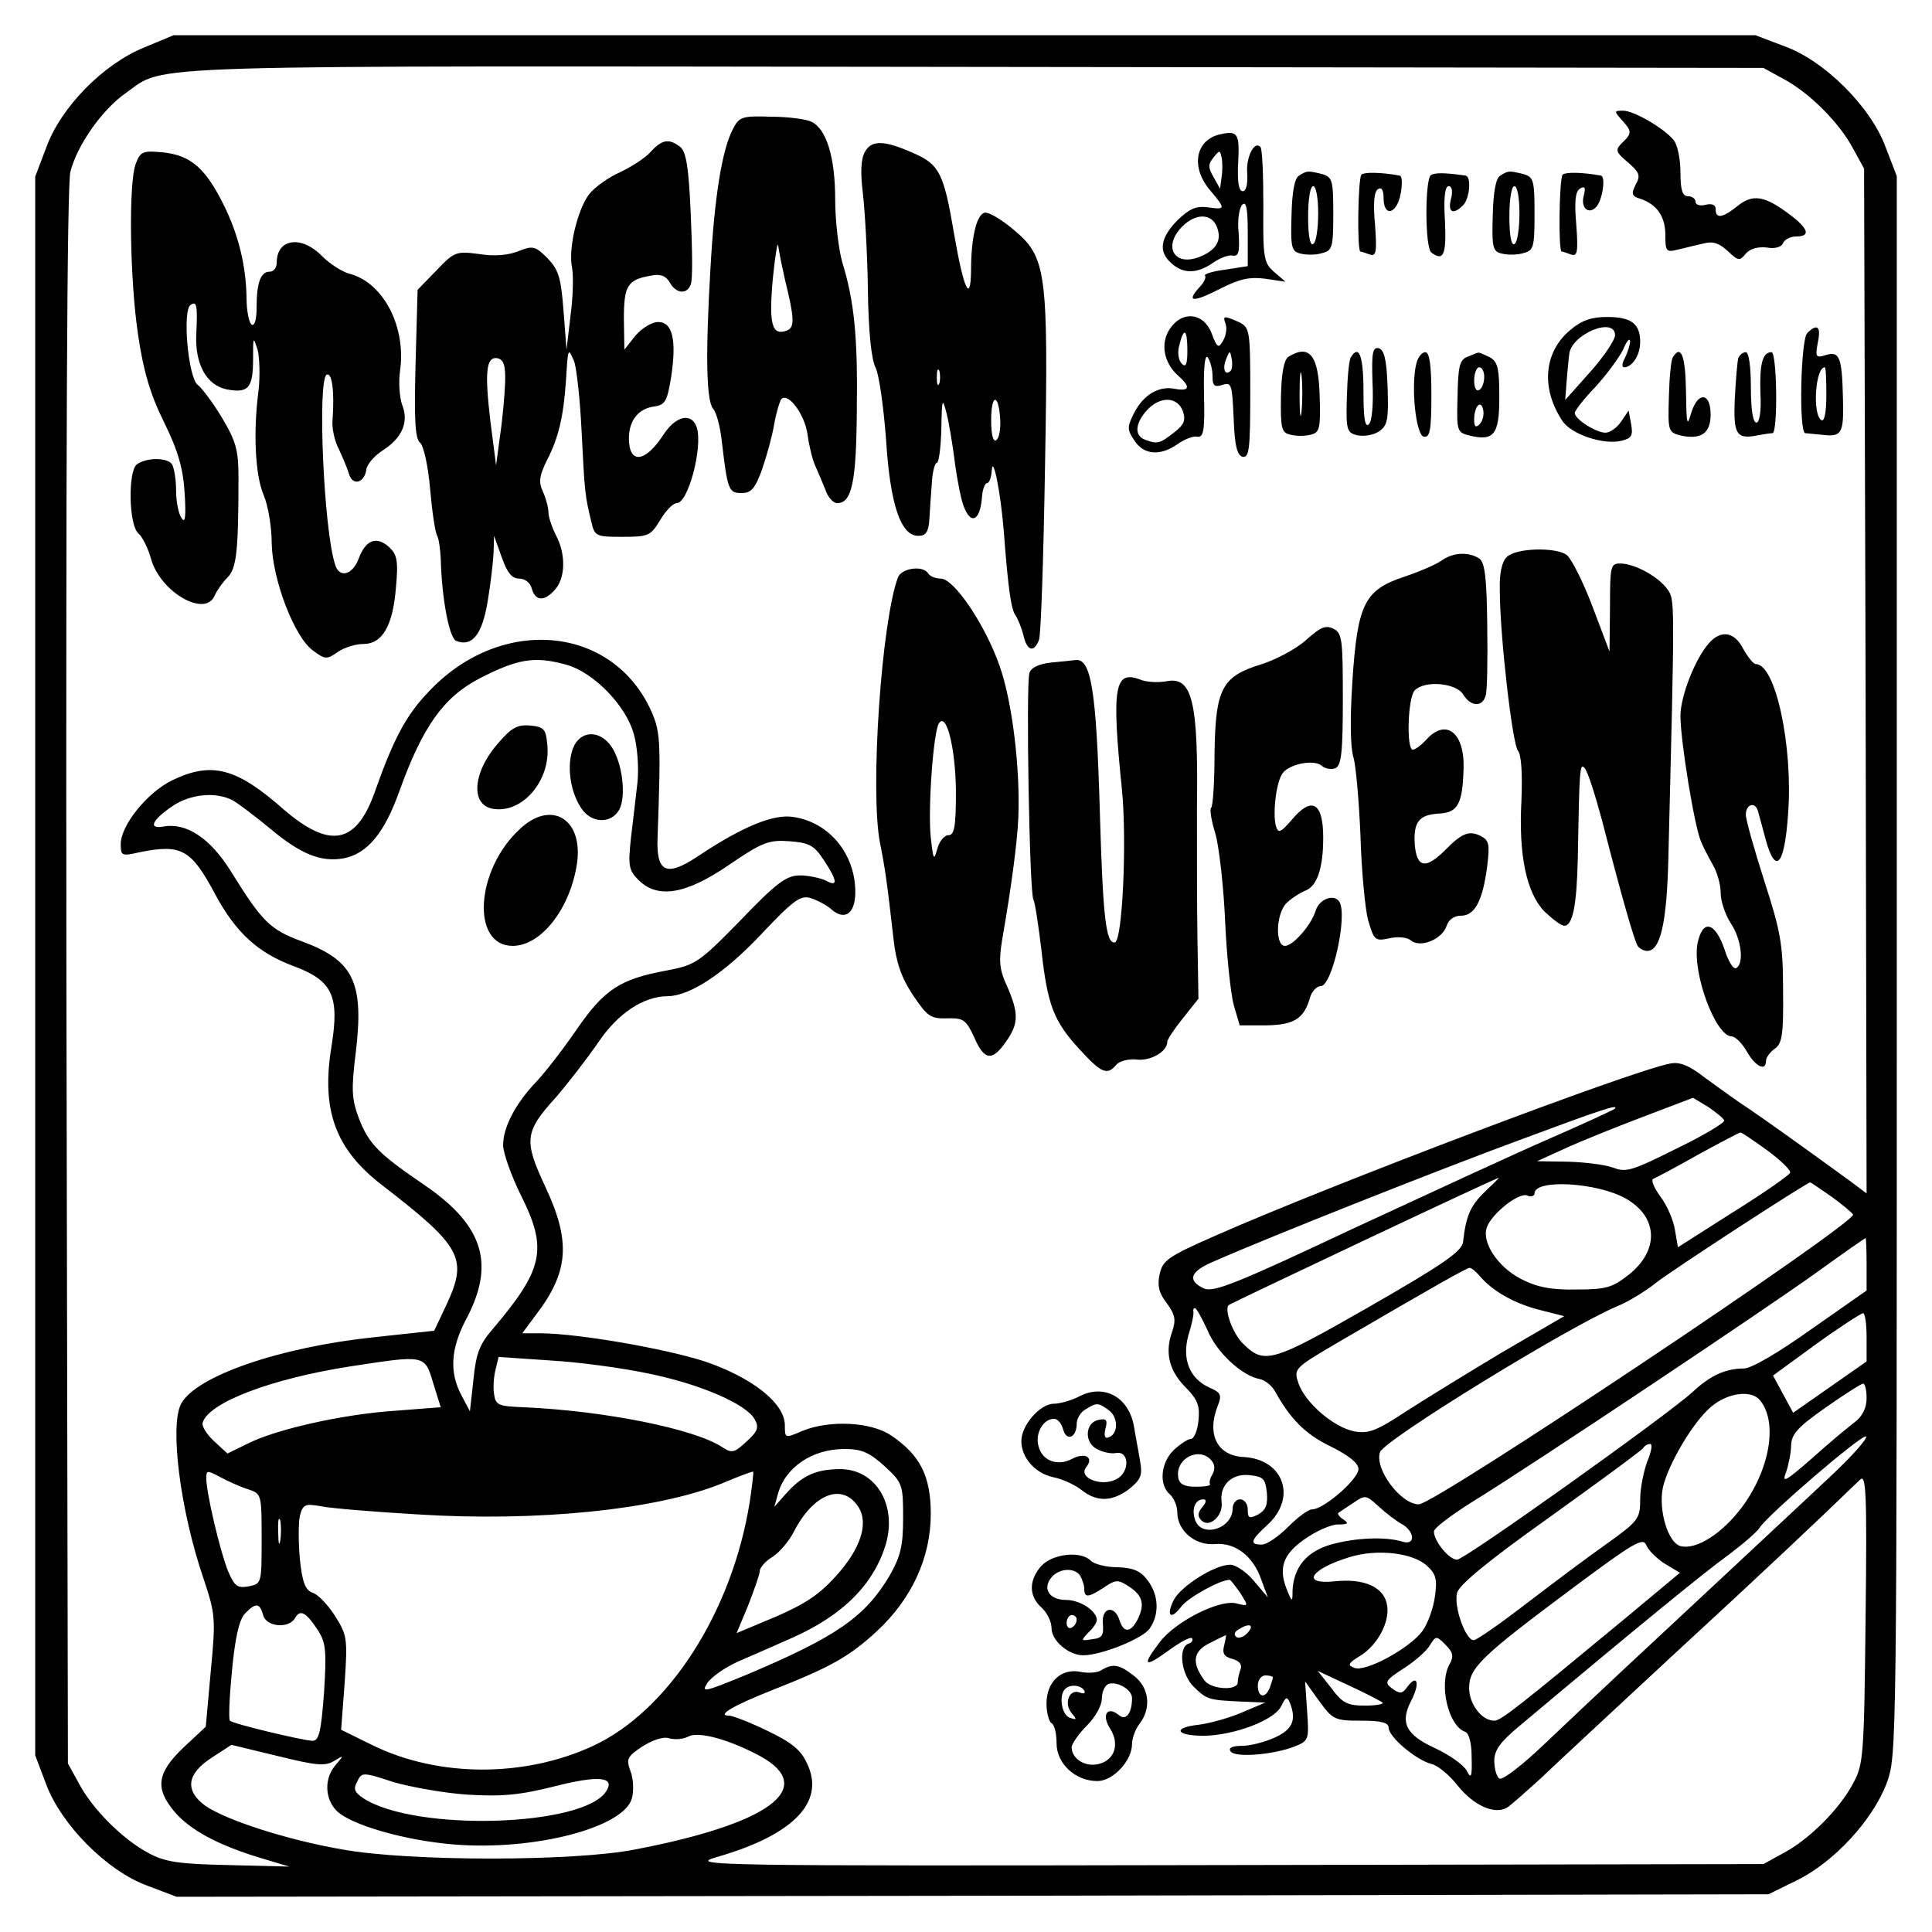 <?xml version="1.0" encoding="UTF-8" standalone="yes"?>
<svg version="1.0" xmlns="http://www.w3.org/2000/svg" width="384" height="384" viewBox="0 0 384 384" preserveAspectRatio="xMidYMid meet">
  <g transform="translate(0,384) scale(0.1,-0.1)" fill="#000000" stroke="none">
    <path d="M285 3745 c-80 -33 -164 -118 -193 -198 l-22 -58 0 -1569 0 -1569 22
-58 c30 -80 121 -172 201 -201 l58 -22 1582 2 1582 3 57 28 c73 36 150 119
178 193 20 56 20 57 20 1625 l0 1569 -22 57 c-29 80 -121 172 -201 201 l-58
22 -1572 0 -1572 0 -60 -25z m3260 -62 c51 -27 111 -87 138 -138 l22 -40 3
-1018 2 -1019 -32 24 c-117 85 -168 121 -203 145 -22 14 -60 42 -85 60 -33 26
-52 33 -71 29 -78 -15 -672 -240 -901 -341 -96 -42 -107 -50 -113 -77 -5 -22
-2 -38 14 -58 17 -24 19 -33 10 -59 -14 -41 -5 -77 30 -111 22 -23 26 -35 23
-64 -2 -20 -9 -36 -15 -36 -6 0 -21 -10 -34 -22 -26 -25 -30 -69 -8 -88 8 -7
15 -23 15 -36 0 -36 35 -66 74 -63 41 4 77 -24 93 -71 l13 -35 -28 33 c-15 18
-36 32 -47 32 -31 0 -98 -43 -112 -70 -16 -32 -6 -41 15 -13 14 18 77 53 96
53 2 0 11 -12 21 -26 17 -27 17 -27 -7 -21 -34 9 -122 -36 -153 -77 -36 -47
-31 -52 17 -17 23 17 44 28 47 25 3 -4 0 -9 -7 -11 -21 -8 -14 -62 11 -86 26
-25 29 -26 94 -29 l48 -2 -45 -19 c-25 -11 -64 -22 -87 -25 -54 -6 -46 -22 10
-22 61 1 139 31 153 58 10 20 12 21 18 7 13 -34 5 -52 -29 -68 -20 -9 -49 -17
-66 -17 -20 0 -28 -4 -23 -11 8 -13 85 -7 128 10 27 11 28 13 24 70 l-4 59 28
-39 c27 -37 31 -39 83 -39 41 0 55 -4 55 -14 0 -18 54 -64 85 -72 13 -3 37
-23 53 -44 32 -39 72 -57 97 -43 7 4 37 31 67 58 29 28 148 138 263 245 176
162 283 263 372 349 12 12 14 -25 11 -275 -3 -274 -4 -291 -25 -329 -27 -51
-87 -111 -138 -138 l-40 -22 -1070 -2 c-1035 -2 -1068 -1 -1010 16 153 44 216
110 179 186 -12 27 -31 42 -79 65 -35 17 -69 30 -76 30 -25 0 6 19 84 50 117
46 155 67 210 118 70 65 107 147 107 233 0 75 -21 117 -79 156 -40 27 -122 31
-176 9 -35 -15 -35 -15 -35 11 0 44 -65 95 -159 127 -81 26 -249 55 -325 56
l-38 0 26 35 c67 87 71 147 20 256 -43 92 -42 109 21 178 24 28 62 77 84 109
39 58 90 92 139 92 44 1 111 45 183 121 66 70 80 80 100 74 13 -4 32 -14 41
-22 27 -24 48 -9 48 34 0 75 -51 138 -122 149 -39 7 -101 -18 -191 -78 -63
-42 -83 -32 -80 38 7 199 6 211 -16 258 -81 166 -301 181 -441 29 -44 -46 -69
-95 -105 -197 -37 -104 -89 -114 -181 -35 -94 83 -143 96 -222 58 -49 -24
-102 -89 -102 -127 0 -23 2 -24 37 -16 84 17 103 6 151 -84 41 -76 85 -116
155 -142 78 -29 92 -59 76 -159 -21 -127 7 -205 101 -277 158 -122 170 -145
128 -236 l-25 -53 -121 -13 c-187 -20 -352 -77 -382 -132 -23 -44 -2 -212 45
-349 23 -69 24 -78 14 -182 l-10 -111 -45 -42 c-52 -50 -56 -80 -18 -126 31
-37 87 -67 169 -92 l60 -18 -120 3 c-99 2 -127 6 -160 24 -51 27 -111 87 -138
138 l-22 40 -3 1563 c-1 1019 1 1577 8 1601 14 54 64 124 110 156 83 58 -18
54 1685 52 l1570 -2 40 -22z m-2420 -1164 c55 -15 120 -82 135 -139 7 -25 10
-67 7 -95 -3 -27 -9 -78 -13 -111 -6 -55 -4 -64 15 -83 38 -38 94 -29 180 30
66 45 79 50 120 47 39 -3 49 -8 68 -37 28 -42 29 -55 4 -41 -11 5 -34 10 -51
10 -27 0 -46 -14 -118 -89 -83 -85 -90 -89 -147 -100 -93 -17 -124 -38 -178
-116 -26 -38 -63 -86 -81 -105 -41 -43 -66 -90 -66 -126 0 -15 16 -61 36 -101
53 -106 44 -146 -57 -265 -26 -30 -33 -49 -38 -100 l-7 -63 -17 32 c-24 45
-21 92 8 148 60 111 37 188 -79 268 -94 64 -113 83 -133 135 -14 38 -15 56 -6
129 17 141 -4 184 -107 222 -63 23 -79 39 -141 139 -41 66 -89 98 -135 89 -30
-5 -22 13 19 41 36 24 86 29 120 11 12 -7 45 -32 74 -56 61 -51 101 -67 146
-59 47 9 81 50 111 134 46 128 88 187 160 224 76 39 109 44 171 27z m2302
-906 c2 -4 -41 -30 -95 -56 -86 -43 -100 -48 -125 -38 -16 6 -56 11 -90 12
l-62 1 55 25 c30 14 100 42 155 63 l100 38 30 -18 c16 -11 31 -23 32 -27z
m-218 23 c-2 -2 -60 -29 -129 -59 -69 -30 -246 -112 -395 -181 -229 -108 -273
-125 -292 -117 -34 16 -28 34 20 54 116 51 452 184 607 241 161 60 200 73 189
62z m303 -82 c27 -20 48 -40 46 -45 -2 -5 -52 -40 -113 -78 l-110 -70 -6 35
c-3 19 -16 49 -29 66 -13 18 -19 33 -14 35 5 2 45 23 89 48 44 24 82 44 84 44
2 1 25 -15 53 -35z m-560 -82 c-29 -28 -38 -47 -44 -100 -2 -19 -38 -44 -186
-129 -194 -111 -209 -116 -252 -73 -20 20 -37 67 -28 76 5 4 529 252 537 253
2 1 -11 -12 -27 -27z m279 -14 c64 -36 68 -102 7 -151 -33 -26 -45 -30 -105
-30 -51 -1 -79 5 -110 21 -46 24 -78 72 -68 102 9 27 63 70 80 64 8 -4 15 -1
15 4 0 29 124 22 181 -10z m410 3 c22 -16 41 -32 42 -35 6 -17 -831 -576 -863
-576 -36 0 -89 71 -77 104 10 25 376 250 472 290 22 9 56 30 76 46 30 24 299
199 307 200 1 0 20 -13 43 -29z m69 -133 l0 -53 -110 -77 c-66 -47 -119 -78
-134 -78 -36 0 -67 -14 -101 -46 -50 -46 -454 -334 -469 -334 -16 0 -46 37
-46 56 0 7 35 33 78 60 114 70 583 383 687 458 50 36 91 65 93 65 1 1 2 -23 2
-51z m-770 -23 c25 -30 68 -55 118 -68 l51 -13 -122 -71 c-67 -40 -153 -93
-192 -118 -59 -39 -75 -45 -103 -40 -41 8 -97 56 -111 95 -10 30 -10 30 82 84
187 109 252 146 258 146 4 0 12 -7 19 -15z m-540 -109 c18 -44 69 -91 104 -97
10 -2 24 -13 30 -24 31 -56 61 -86 111 -110 36 -18 55 -33 55 -45 0 -20 -69
-80 -92 -80 -8 0 -29 -16 -48 -35 -19 -19 -42 -35 -52 -35 -25 0 -23 8 12 40
58 54 31 129 -47 134 -53 2 -75 44 -53 101 9 22 7 27 -16 37 -40 18 -55 57
-42 104 7 22 11 42 10 47 -1 4 0 7 3 7 3 0 14 -20 25 -44z m1310 -14 l0 -48
-73 -51 -73 -51 -20 37 -20 37 85 62 c47 34 89 61 94 62 4 0 7 -22 7 -48z
m-2849 -91 l15 -48 -91 -7 c-104 -7 -238 -37 -294 -66 l-39 -19 -27 25 c-14
13 -25 30 -22 37 13 40 138 87 292 111 150 23 149 24 166 -33z m428 19 c103
-21 195 -61 211 -91 9 -16 6 -24 -16 -44 -25 -23 -29 -24 -49 -11 -55 36 -233
72 -395 79 -49 2 -55 4 -58 26 -2 12 -1 34 3 49 l6 25 102 -7 c56 -3 144 -15
196 -26z m2421 -49 c0 -19 -8 -36 -24 -48 -13 -10 -52 -42 -85 -72 -53 -46
-60 -50 -51 -27 5 15 10 39 10 54 1 22 14 36 68 74 37 26 70 47 75 48 4 0 7
-13 7 -29z m-212 -4 c36 -43 20 -138 -36 -213 -40 -53 -91 -85 -122 -77 -25 7
-44 72 -35 116 10 46 61 132 96 161 33 28 80 34 97 13z m147 -145 c-39 -37
-136 -127 -215 -201 -175 -163 -261 -243 -362 -339 -43 -41 -82 -71 -88 -67
-5 3 -10 19 -10 35 0 22 12 38 53 72 242 203 360 299 409 335 31 23 60 48 65
56 15 25 205 188 212 182 3 -4 -26 -37 -64 -73z m-371 23 c-7 -19 -14 -53 -14
-75 0 -38 -3 -43 -66 -88 -37 -26 -109 -80 -160 -119 -52 -40 -99 -73 -105
-73 -16 0 -40 67 -33 94 4 16 62 64 186 152 99 71 182 132 184 136 3 5 9 8 14
8 5 0 2 -16 -6 -35z m-1516 -9 c36 -33 37 -37 37 -103 0 -56 -5 -76 -27 -115
-49 -82 -105 -121 -285 -197 -83 -34 -90 -36 -77 -16 8 12 35 31 62 43 26 11
73 32 105 46 102 45 164 107 188 188 22 78 -21 148 -91 148 -48 0 -76 -13
-108 -49 l-23 -26 7 25 c14 53 68 90 132 90 34 0 49 -6 80 -34z m650 11 c7 -8
7 -18 2 -27 -5 -8 -7 -17 -5 -20 2 -3 -11 -5 -28 -5 -23 0 -33 5 -35 18 -7 38
42 63 66 34z m-1915 -57 c27 -9 27 -10 27 -99 0 -88 0 -89 -26 -94 -22 -4 -28
0 -41 31 -15 37 -43 154 -43 184 0 16 2 16 28 2 15 -8 39 -19 55 -24z m997
-26 c-35 -218 -161 -414 -311 -484 -136 -63 -307 -63 -438 1 l-63 31 7 93 c6
88 5 95 -19 133 -14 22 -34 43 -44 46 -15 5 -21 20 -26 67 -3 34 -3 72 0 86 6
23 10 25 43 19 20 -4 106 -11 191 -16 237 -15 476 9 606 62 33 14 60 24 61 23
1 -1 -2 -28 -7 -61z m1028 19 c2 -24 -2 -34 -17 -43 -18 -9 -21 -8 -21 10 0
11 -7 20 -15 20 -8 0 -15 -8 -15 -18 0 -41 -63 -60 -75 -22 -7 22 1 40 17 40
6 0 6 -6 -2 -15 -10 -12 -10 -19 -2 -27 16 -16 44 10 40 37 -4 33 20 57 56 53
27 -3 31 -7 34 -35z m-812 -28 c21 -32 5 -83 -44 -137 -37 -41 -65 -59 -148
-93 l-50 -21 23 55 c12 31 23 62 23 68 0 7 11 20 26 29 14 9 32 31 41 48 39
77 97 100 129 51z m1078 -33 c28 -14 31 -45 3 -36 -33 10 -92 8 -142 -6 -48
-14 -74 -45 -76 -92 0 -22 -1 -22 -9 -3 -20 46 -12 74 32 105 22 16 53 30 67
30 20 0 23 2 11 10 -8 5 -12 11 -10 13 3 2 16 11 30 20 23 16 25 16 50 -7 14
-13 34 -28 44 -34z m-2227 -34 c-2 -13 -4 -5 -4 17 -1 22 1 32 4 23 2 -10 2
-28 0 -40z m2752 -46 l30 -18 -102 -85 c-221 -183 -254 -209 -267 -209 -25 0
-50 33 -50 65 0 40 24 63 205 198 122 91 141 102 147 86 4 -10 21 -27 37 -37z
m-473 -4 c18 -16 21 -27 16 -61 -3 -23 -14 -54 -25 -69 -25 -34 -113 -82 -135
-73 -14 5 -13 9 10 23 37 22 63 72 54 106 -8 33 -47 49 -103 43 -68 -7 -49 24
29 48 54 17 126 9 154 -17z m-2313 -98 c6 -24 52 -28 64 -5 10 17 22 10 46
-27 15 -24 16 -42 11 -123 -6 -78 -10 -95 -23 -95 -21 1 -159 34 -164 40 -3 3
-1 47 4 99 6 64 14 100 25 113 22 23 30 23 37 -2z m1957 -35 c-7 -8 -17 -12
-22 -9 -6 4 -5 10 3 15 22 14 33 10 19 -6z m-47 -26 c-4 -15 0 -22 16 -26 14
-4 20 -11 17 -20 -3 -8 -6 -20 -6 -27 0 -17 -53 -14 -66 4 -26 35 -23 58 10
74 17 9 32 16 33 16 0 0 -1 -9 -4 -21z m448 -37 c-22 -40 -2 -123 31 -134 8
-3 13 -23 13 -51 1 -39 -1 -44 -10 -26 -6 11 -34 31 -62 44 -59 27 -71 51 -48
95 18 35 12 54 -8 27 -10 -14 -15 -14 -30 -3 -16 12 -14 16 23 40 22 14 46 35
52 46 12 19 13 19 31 1 15 -15 17 -23 8 -39z m-133 -76 c3 -3 -13 -6 -35 -6
-35 0 -45 5 -67 35 l-27 34 62 -29 c33 -15 63 -31 67 -34z m-218 50 c0 -2 -3
-11 -6 -20 -9 -23 -24 -20 -24 4 0 11 7 20 15 20 8 0 15 -2 15 -4z m-1018
-157 c113 -63 17 -134 -250 -185 -121 -24 -449 -24 -581 0 -111 19 -233 59
-273 87 -41 30 -37 63 12 95 l40 26 91 -22 c77 -19 95 -21 113 -10 20 12 20
12 4 -7 -24 -26 -23 -68 1 -92 28 -28 135 -59 233 -67 161 -13 339 34 354 92
4 15 3 39 -3 54 -9 24 -6 29 24 49 21 13 42 20 53 16 11 -3 27 -2 37 3 20 12
82 -5 145 -39z m-582 -76 c68 -4 103 -1 174 17 87 22 119 18 101 -10 -44 -71
-381 -81 -483 -14 -18 12 -20 19 -12 33 9 19 11 19 72 -1 35 -10 101 -22 148
-25z"/>
    <path d="M3223 3602 c21 -23 21 -27 1 -46 -14 -14 -13 -18 12 -39 23 -20 25
-26 15 -44 -9 -18 -8 -23 9 -28 33 -11 50 -35 50 -72 0 -33 2 -35 25 -29 14 3
36 9 51 12 18 5 31 1 48 -15 21 -20 24 -20 36 -5 9 10 24 14 42 12 16 -3 29 1
32 9 3 7 15 13 26 13 29 0 25 15 -12 43 -50 38 -74 42 -104 18 -31 -25 -44
-26 -44 -7 0 9 -7 12 -20 9 -11 -3 -20 0 -20 6 0 6 -7 11 -15 11 -11 0 -15 12
-15 48 0 26 -6 54 -13 63 -18 23 -79 59 -101 59 -18 0 -18 -1 -3 -18z"/>
    <path d="M1456 3582 c-21 -41 -36 -133 -44 -277 -10 -171 -8 -260 5 -277 7 -7
15 -38 18 -68 11 -93 13 -100 39 -100 19 0 27 9 41 48 9 26 20 66 24 90 4 23
11 45 14 49 14 13 46 -30 52 -70 3 -23 10 -51 15 -62 5 -11 14 -32 20 -47 5
-16 16 -28 24 -28 29 0 38 41 39 184 2 147 -5 217 -29 295 -7 25 -14 81 -14
124 0 84 -17 140 -47 155 -10 5 -46 10 -80 10 -59 2 -64 0 -77 -26z m104 -297
c19 -77 20 -96 4 -102 -30 -11 -36 12 -28 103 5 49 10 78 11 64 2 -14 8 -43
13 -65z"/>
    <path d="M2425 3573 c-49 -11 -59 -65 -20 -111 32 -38 31 -39 -5 -34 -23 3
-36 -3 -60 -26 -34 -35 -38 -62 -12 -85 24 -22 51 -21 82 0 14 10 32 17 40 15
12 -2 14 7 12 44 -3 25 1 51 7 57 8 8 11 -7 11 -55 l0 -67 -45 -7 c-25 -3 -43
-9 -40 -12 3 -3 -2 -14 -12 -24 -26 -29 -11 -29 42 -2 39 20 59 24 90 20 l40
-6 -22 19 c-21 18 -23 27 -22 131 0 62 -2 115 -6 118 -12 13 -29 -21 -26 -53
1 -21 -2 -35 -9 -35 -8 0 -11 19 -9 57 3 58 -1 64 -36 56z m3 -85 l-3 -23 -13
23 c-11 19 -11 26 0 39 12 15 13 15 16 0 2 -9 2 -27 0 -39z m-9 -100 c10 -26
-2 -46 -36 -59 -50 -19 -72 22 -33 61 27 27 59 26 69 -2z"/>
    <path d="M1294 3539 c-10 -12 -38 -30 -61 -41 -23 -10 -51 -30 -62 -44 -23
-30 -42 -108 -34 -146 3 -16 2 -58 -3 -95 l-8 -68 -6 78 c-5 66 -10 81 -32
104 -24 24 -29 25 -57 14 -19 -8 -48 -11 -78 -6 -46 6 -50 5 -85 -32 l-38 -39
-4 -146 c-3 -113 -1 -150 9 -158 7 -6 16 -46 20 -93 4 -45 10 -86 14 -92 3 -5
6 -26 7 -45 2 -80 17 -159 31 -164 31 -12 51 12 62 77 6 35 11 79 12 98 l1 34
15 -42 c11 -31 20 -43 35 -43 11 0 22 -8 25 -20 7 -25 25 -26 46 -2 21 23 22
71 2 108 -8 16 -15 37 -15 46 0 9 -5 28 -11 41 -9 19 -7 32 9 64 22 43 32 84
37 158 4 64 4 65 16 37 5 -13 12 -76 15 -140 6 -122 7 -128 19 -178 7 -30 9
-31 62 -31 52 0 56 2 75 33 11 19 26 34 33 34 23 0 52 111 40 150 -10 31 -42
24 -67 -15 -36 -55 -68 -58 -68 -6 0 35 19 59 50 63 22 3 26 10 34 59 11 73 3
109 -26 109 -12 0 -32 -12 -45 -27 l-22 -28 -1 61 c0 66 7 78 53 86 20 4 30 0
38 -13 12 -23 35 -25 42 -4 4 8 3 69 0 137 -4 95 -9 126 -21 136 -22 17 -36
15 -58 -9z m-290 -459 c-1 -25 -5 -72 -10 -105 l-8 -60 -11 85 c-12 101 -9
132 14 128 12 -3 16 -14 15 -48z"/>
    <path d="M1719 3538 c-8 -14 -9 -42 -4 -82 4 -34 9 -120 10 -191 1 -84 7 -139
15 -155 7 -13 16 -77 21 -142 8 -130 29 -193 64 -193 15 0 20 7 22 30 1 17 3
49 5 73 1 23 6 42 10 42 4 0 8 30 9 68 1 59 2 63 10 32 5 -19 11 -57 15 -85 3
-27 10 -67 15 -87 14 -53 37 -50 41 6 1 14 6 26 10 26 4 0 8 10 9 23 2 38 18
-42 24 -118 9 -119 15 -158 24 -169 4 -6 11 -23 15 -38 7 -32 21 -36 31 -10 4
9 9 163 12 342 7 393 3 419 -63 474 -25 21 -51 36 -58 33 -16 -6 -26 -52 -26
-116 -1 -66 -15 -35 -34 76 -20 118 -29 136 -79 158 -60 27 -85 27 -98 3z
m148 -460 c-3 -7 -5 -2 -5 12 0 14 2 19 5 13 2 -7 2 -19 0 -25z m121 -72 c1
-19 -2 -37 -8 -41 -6 -4 -10 11 -10 40 0 53 15 54 18 1z"/>
    <path d="M270 3515 c-15 -38 -12 -235 5 -344 10 -68 24 -116 51 -170 28 -57
38 -92 41 -141 3 -47 1 -61 -6 -50 -6 8 -11 33 -11 55 0 22 -4 45 -8 52 -9 14
-51 14 -70 0 -18 -14 -16 -121 3 -137 8 -7 19 -29 25 -50 18 -67 109 -119 127
-73 4 9 15 25 25 35 18 18 22 51 22 198 0 56 -5 73 -33 120 -18 30 -40 59 -48
65 -19 14 -31 149 -14 159 12 8 14 0 11 -61 -2 -58 21 -99 61 -107 43 -8 52 3
52 61 0 44 0 45 9 18 4 -16 5 -52 2 -80 -11 -83 -7 -169 10 -209 9 -21 16 -64
16 -95 1 -71 44 -186 82 -214 24 -18 28 -18 49 -3 13 9 36 16 51 16 38 0 59
36 65 113 5 53 2 65 -14 80 -25 22 -46 14 -60 -23 -12 -33 -39 -40 -47 -12
-23 71 -35 365 -17 377 11 6 16 -33 12 -89 -2 -16 4 -43 13 -60 8 -17 17 -39
20 -49 7 -23 30 -17 34 9 1 11 16 28 33 39 39 25 52 57 38 91 -5 15 -7 45 -4
66 13 88 -33 177 -101 194 -14 4 -38 19 -54 35 -41 42 -90 35 -90 -13 0 -10
-6 -18 -14 -18 -18 0 -26 -22 -26 -71 0 -24 -4 -38 -10 -34 -5 3 -10 27 -10
53 -1 64 -16 126 -46 186 -36 72 -65 97 -119 103 -41 4 -46 2 -55 -22z"/>
    <path d="M2582 3491 c-9 -5 -14 -33 -15 -79 -2 -64 0 -72 18 -76 11 -3 31 -3
43 1 20 5 22 11 22 78 0 67 -2 73 -22 79 -29 7 -30 7 -46 -3z m38 -75 c0 -30
-4 -58 -10 -61 -6 -4 -10 17 -10 54 0 34 4 61 10 61 6 0 10 -24 10 -54z"/>
    <path d="M2706 3493 c-7 -7 -9 -153 -2 -153 2 0 11 -3 19 -6 12 -4 14 5 10 59
-4 42 -2 67 6 71 7 5 11 -2 11 -18 0 -27 14 -34 26 -14 10 16 14 58 6 59 -39
7 -70 7 -76 2z"/>
    <path d="M2844 3492 c-12 -9 -12 -145 1 -154 24 -18 30 -5 27 62 -3 46 0 70 7
70 7 0 9 -10 5 -25 -7 -27 4 -33 24 -13 13 13 17 57 5 59 -41 6 -61 6 -69 1z"/>
    <path d="M2982 3491 c-9 -5 -14 -33 -15 -79 -2 -64 0 -72 18 -76 11 -3 31 -3
43 1 20 5 22 11 22 78 0 67 -2 73 -22 79 -29 7 -30 7 -46 -3z m38 -75 c0 -30
-4 -58 -10 -61 -6 -4 -10 17 -10 54 0 34 4 61 10 61 6 0 10 -24 10 -54z"/>
    <path d="M3106 3493 c-7 -7 -9 -153 -2 -153 2 0 11 -3 19 -6 12 -4 14 5 10 59
-4 46 -2 66 7 72 10 6 12 2 8 -13 -7 -25 9 -39 24 -24 13 13 20 61 10 63 -39
7 -70 7 -76 2z"/>
    <path d="M2325 3186 c-19 -28 -12 -67 16 -92 26 -23 24 -32 -5 -27 -32 7 -63
-11 -82 -48 -14 -28 -14 -33 1 -55 18 -28 51 -31 85 -7 14 10 32 17 40 15 12
-2 15 12 13 85 -1 55 2 81 8 72 5 -8 9 -24 9 -37 0 -19 4 -22 20 -17 18 6 19
0 22 -67 2 -55 7 -73 18 -76 13 -2 15 17 15 127 0 126 -1 130 -23 141 -30 13
-32 13 -26 -4 3 -8 1 -23 -5 -33 -9 -16 -12 -15 -23 15 -16 41 -59 45 -83 8z
m35 -43 c0 -27 -3 -34 -11 -26 -7 7 -9 23 -5 37 9 37 16 32 16 -11z m86 -40
c-11 -11 -17 4 -9 23 7 18 8 18 11 1 2 -10 1 -21 -2 -24z m-95 -80 c6 -18 3
-27 -18 -43 -28 -22 -33 -23 -57 -14 -22 8 -20 33 4 59 26 28 60 27 71 -2z"/>
    <path d="M3121 3184 c-52 -43 -59 -115 -16 -180 17 -27 82 -49 118 -40 20 5
23 10 19 33 l-5 27 -15 -22 c-8 -12 -22 -22 -31 -22 -19 0 -61 27 -61 39 0 5
18 28 41 52 22 24 47 58 55 74 7 17 13 24 14 17 0 -7 -5 -22 -10 -33 -6 -10
-7 -19 -2 -19 16 0 32 24 32 50 0 37 -18 50 -66 50 -31 0 -51 -7 -73 -26z m89
-11 c-1 -10 -23 -43 -50 -73 l-49 -55 3 40 c2 22 4 45 5 51 4 40 92 76 91 37z"/>
    <path d="M3592 3178 c-13 -13 -17 -197 -4 -199 4 0 18 -2 32 -3 41 -5 45 1 43
74 -2 81 -7 93 -35 84 -19 -6 -20 -3 -15 25 7 32 -1 39 -21 19z m38 -124 c0
-34 -4 -53 -10 -49 -18 11 -12 105 7 105 2 0 3 -25 3 -56z"/>
    <path d="M2728 3079 c2 -42 -1 -76 -7 -82 -8 -8 -11 11 -11 66 0 70 -9 93 -25
67 -4 -6 -7 -42 -8 -80 -2 -64 0 -70 20 -75 13 -3 32 0 43 7 18 12 20 22 18
88 -2 57 -7 75 -18 78 -12 2 -14 -10 -12 -69z"/>
    <path d="M2561 3131 c-9 -6 -14 -32 -15 -79 -1 -64 1 -72 19 -76 11 -3 29 -3
40 0 18 4 20 13 18 76 -2 81 -20 105 -62 79z m26 -108 c-2 -21 -4 -6 -4 32 0
39 2 55 4 38 2 -18 2 -50 0 -70z"/>
    <path d="M2815 3117 c-11 -44 -1 -142 15 -145 12 -2 15 12 15 83 0 61 -4 85
-12 85 -7 0 -15 -10 -18 -23z"/>
    <path d="M2917 3131 c-16 -6 -19 -19 -20 -79 -2 -67 -1 -71 21 -77 51 -13 62
0 62 75 0 58 -3 71 -19 80 -11 5 -21 10 -23 9 -2 0 -11 -4 -21 -8z m33 -40 c0
-11 -4 -23 -10 -26 -6 -4 -10 5 -10 19 0 14 5 26 10 26 6 0 10 -9 10 -19z m-9
-94 c-8 -8 -11 -5 -11 9 0 27 14 41 18 19 2 -9 -1 -22 -7 -28z"/>
    <path d="M3325 3130 c-4 -6 -7 -42 -8 -80 -2 -65 -1 -69 21 -75 42 -10 62 3
62 41 0 45 -26 46 -39 2 -8 -28 -9 -21 -10 45 -1 70 -10 93 -26 67z"/>
    <path d="M3455 3128 c-2 -7 -5 -43 -7 -81 -3 -71 3 -81 47 -72 11 2 23 4 28 4
11 1 9 161 -2 161 -18 0 -24 -24 -22 -82 2 -36 -2 -58 -8 -58 -7 0 -11 27 -11
70 0 41 -4 70 -10 70 -6 0 -13 -6 -15 -12z"/>
    <path d="M2995 2733 c-10 -9 -15 -33 -14 -66 0 -90 25 -306 36 -319 7 -8 9
-47 7 -98 -6 -110 10 -185 46 -222 16 -15 33 -28 39 -28 17 0 25 41 27 135 3
174 4 189 13 179 6 -5 21 -52 35 -104 38 -148 64 -239 71 -250 3 -5 12 -10 19
-10 26 0 39 55 42 185 13 523 13 512 -2 534 -18 25 -65 51 -94 51 -19 0 -20
-6 -20 -87 l-1 -88 -34 90 c-19 50 -42 95 -51 102 -22 16 -101 14 -119 -4z"/>
    <path d="M2864 2725 c-12 -8 -45 -22 -75 -32 -77 -26 -91 -54 -101 -207 -5
-75 -4 -132 2 -151 5 -16 11 -86 14 -155 2 -69 9 -144 15 -168 12 -41 14 -43
42 -37 17 4 36 2 43 -4 19 -16 62 2 71 28 4 13 15 21 29 21 27 0 43 29 52 99
5 42 4 50 -12 59 -24 12 -38 7 -74 -30 -37 -36 -54 -32 -58 13 -3 45 8 60 49
62 37 2 46 20 48 90 2 71 -35 100 -74 57 -10 -11 -22 -20 -27 -20 -13 0 -10
104 4 118 20 20 81 15 96 -8 15 -25 39 -26 45 -2 3 9 4 72 3 140 -1 95 -5 125
-16 132 -22 14 -53 12 -76 -5z"/>
    <path d="M1785 2693 c-33 -87 -56 -424 -36 -528 10 -50 14 -77 27 -192 5 -45
15 -75 38 -110 29 -43 35 -48 68 -47 33 1 38 -3 54 -37 20 -47 36 -49 63 -10
26 36 26 57 3 110 -16 34 -17 51 -10 94 18 103 30 193 32 242 4 97 -12 230
-37 301 -29 83 -91 174 -117 174 -11 0 -22 5 -25 10 -10 17 -52 11 -60 -7z
m115 -425 c0 -71 -3 -88 -15 -88 -8 0 -18 -12 -22 -27 -7 -25 -8 -22 -13 22
-6 57 5 209 16 227 15 24 33 -48 34 -134z"/>
    <path d="M2596 2568 c-20 -18 -60 -39 -88 -48 -79 -24 -92 -48 -94 -175 0 -58
-3 -108 -7 -111 -3 -3 1 -27 9 -52 7 -26 16 -103 19 -172 3 -69 11 -144 17
-167 l12 -41 53 0 c55 1 75 13 87 56 4 12 13 22 21 22 23 0 54 141 37 168 -11
16 -40 5 -47 -18 -9 -29 -45 -70 -61 -70 -20 0 -18 64 3 85 9 9 26 20 38 25
23 9 35 45 35 105 0 71 -23 83 -63 35 -22 -25 -26 -27 -31 -12 -7 26 1 91 14
106 14 18 62 27 77 14 7 -6 19 -8 27 -5 12 5 15 31 15 136 0 118 -1 132 -18
141 -16 8 -26 4 -55 -22z"/>
    <path d="M3397 2562 c-27 -30 -57 -105 -57 -145 0 -49 28 -221 41 -250 5 -12
16 -33 24 -47 8 -14 15 -38 15 -55 0 -16 9 -43 20 -60 21 -31 27 -80 11 -89
-5 -4 -16 13 -23 36 -19 56 -44 62 -54 13 -11 -59 36 -185 68 -185 7 0 21 -14
30 -30 17 -30 38 -40 38 -19 0 7 8 18 18 25 14 10 17 28 16 116 0 91 -5 117
-37 216 -20 63 -37 122 -37 133 0 21 19 26 24 7 2 -7 9 -32 15 -55 20 -74 38
-54 45 50 10 134 -25 297 -64 297 -5 0 -16 14 -25 30 -17 34 -44 39 -68 12z"/>
    <path d="M2088 2523 c-24 -3 -39 -10 -42 -21 -7 -22 0 -437 8 -450 3 -5 10
-51 16 -101 12 -110 25 -142 77 -198 42 -46 54 -51 72 -29 6 7 24 12 41 10 27
-3 60 16 60 35 0 5 14 26 31 47 l31 39 -2 120 c-1 66 -1 183 -1 259 3 211 -9
262 -60 252 -16 -3 -40 -2 -52 3 -52 20 -58 -13 -37 -219 10 -103 1 -299 -14
-303 -18 -4 -24 52 -30 260 -7 240 -17 306 -49 301 -7 -1 -29 -3 -49 -5z"/>
    <path d="M2146 1065 c-15 -8 -39 -15 -51 -15 -28 0 -65 -43 -65 -74 0 -33 27
-64 63 -72 17 -3 43 -15 56 -25 31 -25 62 -24 96 2 23 19 26 27 21 55 -3 19
-9 49 -12 68 -10 59 -59 86 -108 61z m58 -28 c19 -14 19 -48 -1 -54 -7 -3 -9
3 -6 17 5 18 2 21 -13 18 -27 -5 -30 -44 -4 -58 11 -6 28 -10 38 -8 27 5 28
-38 1 -52 -30 -16 -77 3 -60 24 16 20 -3 30 -29 16 -29 -15 -59 -3 -66 26 -7
26 10 54 31 54 7 0 15 -9 18 -21 7 -25 27 -16 27 11 0 10 8 24 18 29 22 14 25
13 46 -2z"/>
    <path d="M2070 728 c-25 -28 -26 -60 0 -83 11 -10 20 -28 20 -41 0 -25 34 -54
63 -54 36 0 118 33 132 53 20 29 18 67 -4 96 -14 19 -29 25 -60 26 -22 0 -46
6 -53 13 -20 20 -75 14 -98 -10z m77 -20 c4 -7 8 -19 8 -25 0 -19 7 -19 38 1
25 17 29 17 52 2 27 -18 31 -36 15 -67 -14 -25 -27 -24 -35 1 -10 31 -36 25
-33 -7 2 -23 -1 -29 -21 -31 -23 -4 -23 -3 -8 13 10 9 17 20 17 25 0 18 -33
40 -61 40 -33 0 -48 22 -29 45 15 18 46 20 57 3z m-7 -87 c0 -6 -4 -13 -10
-16 -5 -3 -10 1 -10 9 0 9 5 16 10 16 6 0 10 -4 10 -9z"/>
    <path d="M2190 521 c-8 -6 -27 -7 -42 -4 -39 8 -68 -20 -68 -63 0 -18 5 -36
10 -39 6 -3 10 -21 10 -40 0 -40 37 -75 81 -75 31 0 69 40 69 74 0 11 7 30 15
40 24 31 19 72 -11 95 -29 23 -42 25 -64 12z m60 -56 c0 -30 -12 -46 -26 -34
-23 19 -35 1 -18 -26 20 -31 10 -63 -22 -71 -26 -7 -54 10 -54 33 0 7 14 27
30 43 17 17 30 40 30 54 0 13 6 26 13 29 17 6 47 -11 47 -28z m-95 15 c3 -6
-1 -7 -9 -4 -21 8 -32 -22 -16 -41 11 -13 10 -14 -4 -9 -16 6 -22 44 -9 57 10
10 31 8 38 -3z"/>
    <path d="M992 2365 c-54 -60 -58 -128 -9 -133 57 -7 111 57 105 126 -3 33 -6
37 -34 40 -25 2 -37 -4 -62 -33z"/>
    <path d="M1139 2353 c-13 -34 -6 -86 16 -119 20 -31 60 -32 76 -3 14 27 6 92
-15 124 -23 35 -63 34 -77 -2z"/>
    <path d="M1033 2192 c-88 -81 -97 -232 -14 -232 57 0 115 75 128 165 12 88
-52 126 -114 67z"/>
  </g>
</svg>